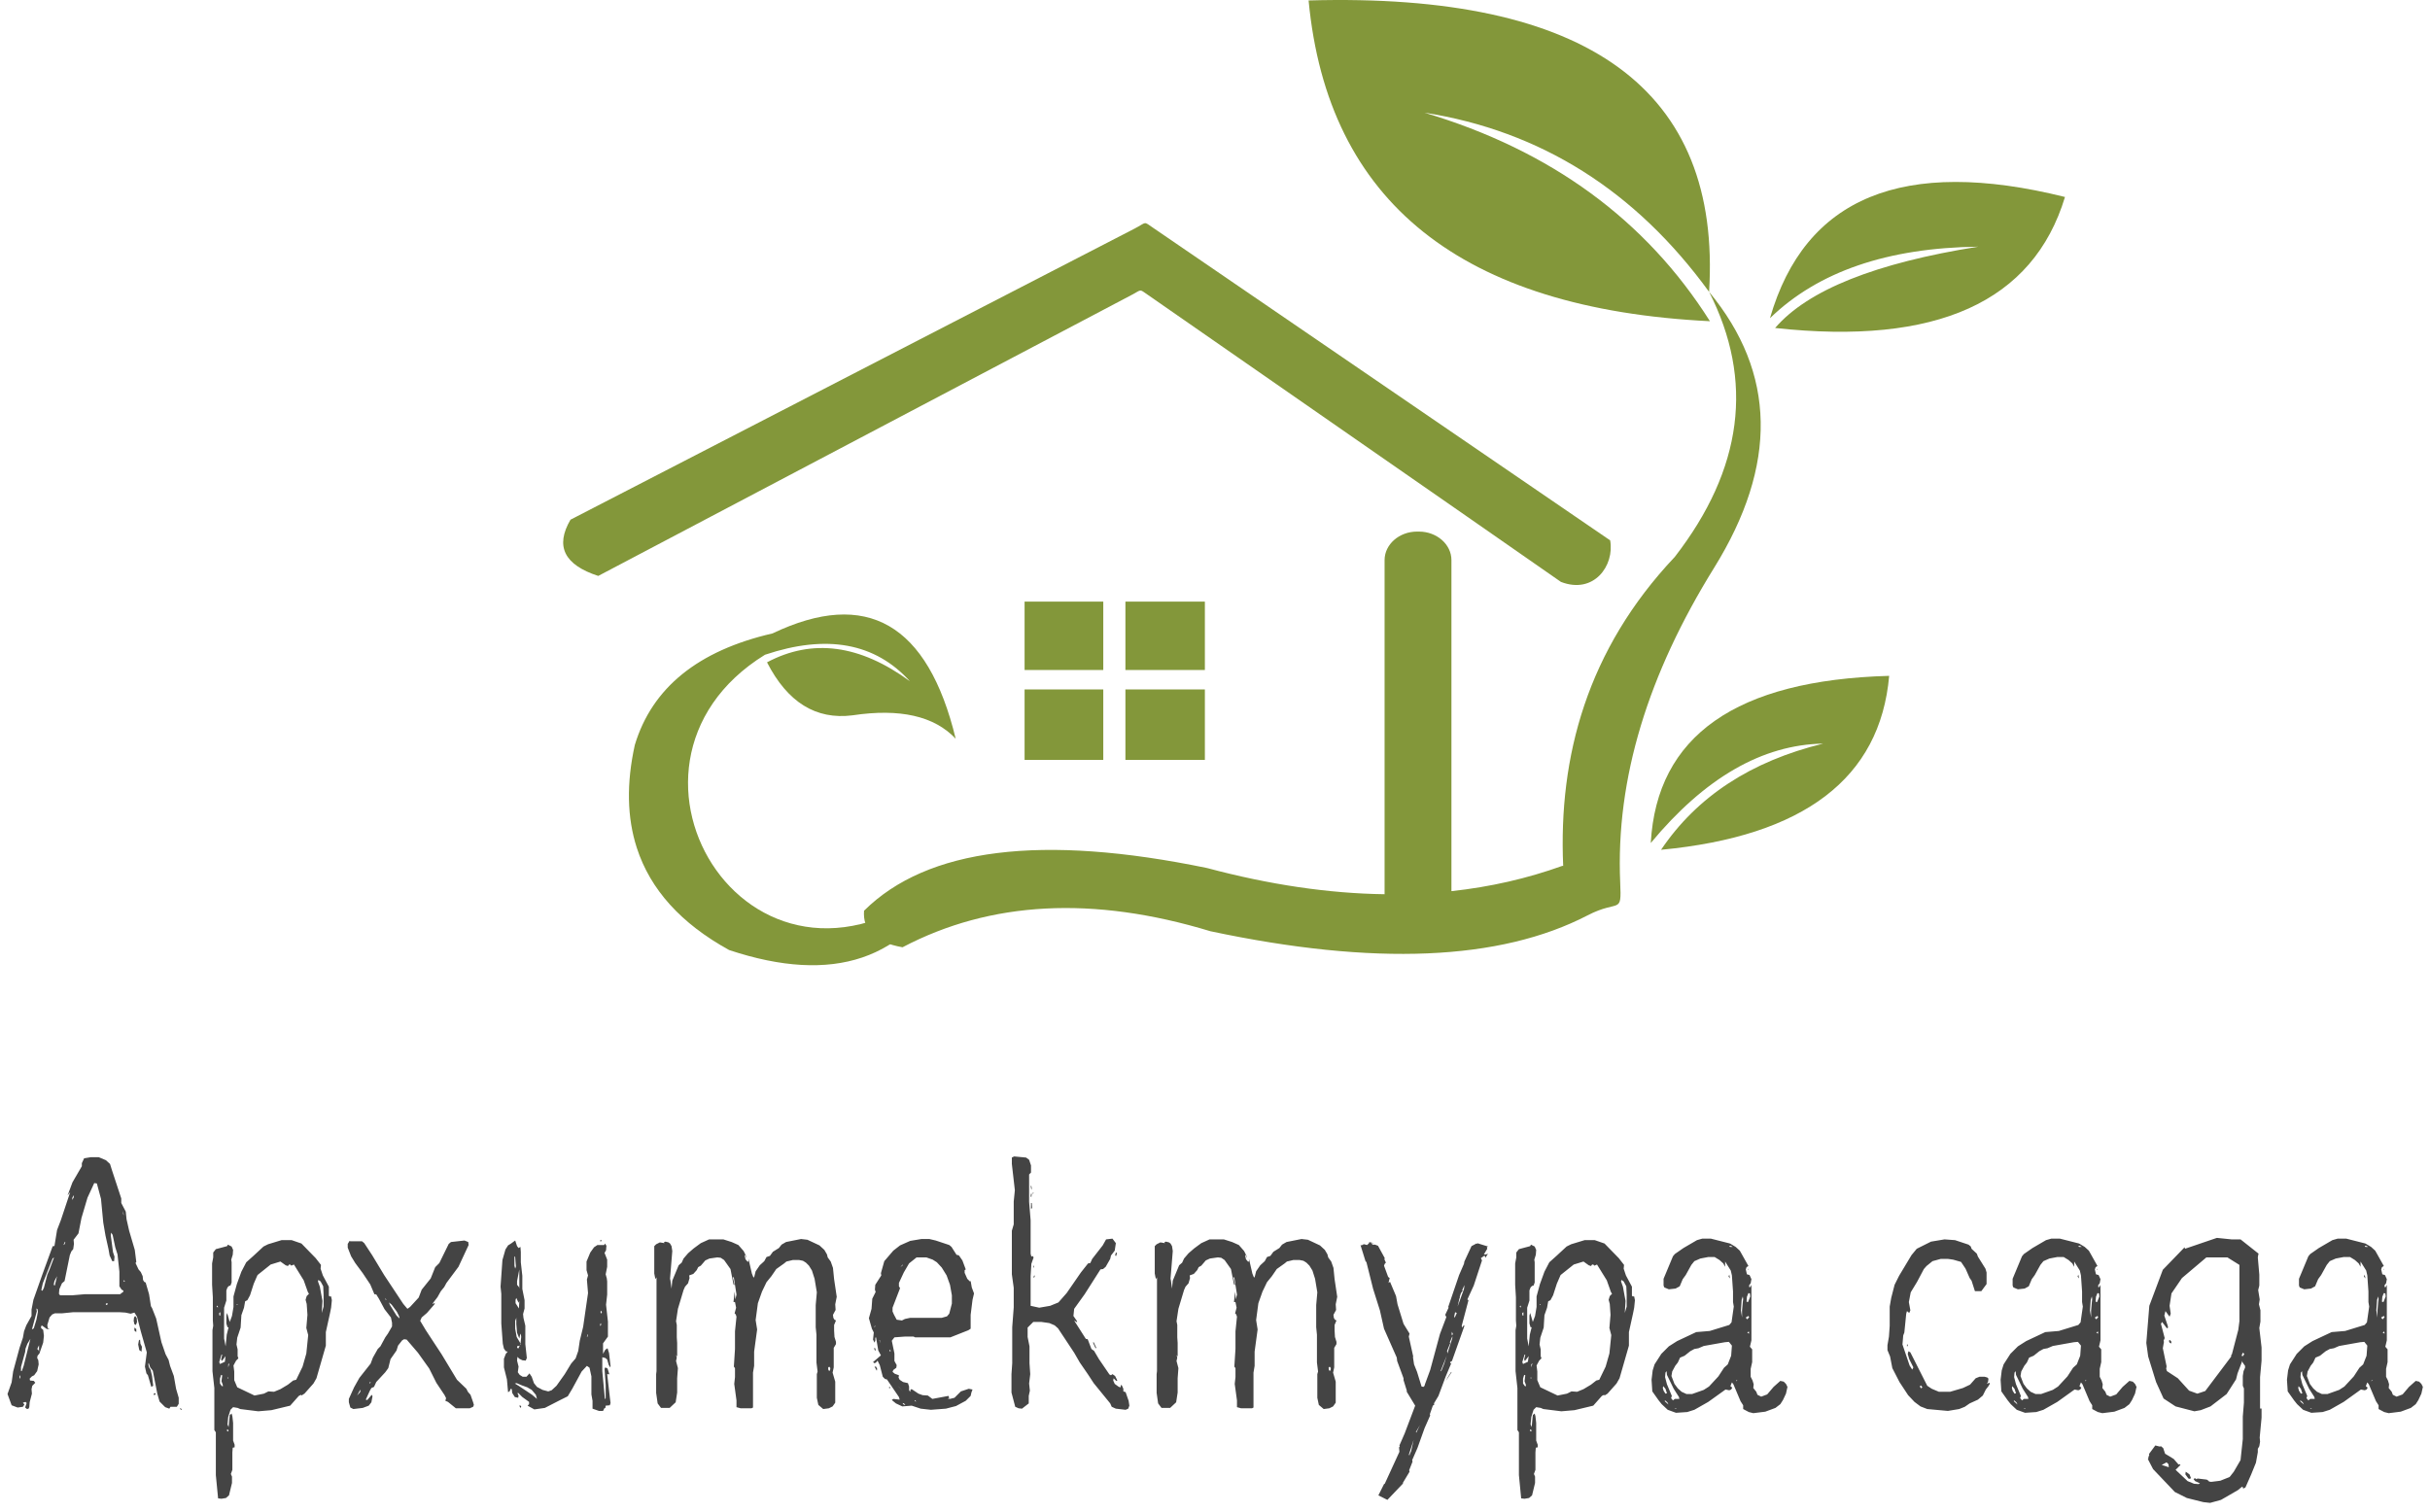 <?xml version="1.0" encoding="UTF-8"?> <svg xmlns="http://www.w3.org/2000/svg" width="233" height="145" viewBox="0 0 233 145" fill="none"> <path fill-rule="evenodd" clip-rule="evenodd" d="M189.694 23.659C179.827 25.223 173.332 27.823 170.206 31.458C185.687 33.148 194.952 28.959 198 18.893C182.487 15.037 173.06 18.912 169.713 30.52C174.321 26.05 180.981 23.764 189.694 23.659Z" fill="#83973A"></path> <path fill-rule="evenodd" clip-rule="evenodd" d="M174.811 71.321C167.887 73.011 162.706 76.406 159.27 81.505C172.985 80.2 180.276 74.64 181.143 64.822C166.478 65.224 158.859 70.569 158.283 80.855C163.468 74.604 168.977 71.426 174.811 71.321Z" fill="#83973A"></path> <path fill-rule="evenodd" clip-rule="evenodd" d="M57.363 55.238C54.097 54.18 53.21 52.383 54.702 49.845C54.702 49.845 72.725 40.542 108.769 21.936C110.004 21.299 109.594 21.185 110.6 21.873C114.071 24.248 126.253 32.581 154.39 51.828C154.826 54.246 152.827 57.033 149.671 55.812C149.671 55.812 138.875 48.282 110.035 28.262C109.222 27.698 109.48 27.774 108.556 28.261C103.722 30.808 86.658 39.801 57.363 55.238Z" fill="#83973A"></path> <path fill-rule="evenodd" clip-rule="evenodd" d="M135.875 50.985H136.056C137.769 50.985 139.171 52.216 139.171 53.721V85.472C142.885 85.07 146.431 84.261 149.809 83.045L149.886 83.055C149.425 72.567 152.188 62.303 160.587 53.413C167.113 44.982 168.209 36.509 163.876 27.993C156.821 18.285 147.72 12.556 136.575 10.805C148.678 14.41 157.805 21.078 163.958 30.808C140.133 29.633 127.305 19.379 125.475 0.044C152.272 -0.722 165.072 8.594 163.876 27.993C170.312 35.775 170.473 44.599 164.355 54.463C158.068 64.599 154.909 74.638 155.353 84.665C155.492 87.804 155.271 86.215 152.229 87.792C143.831 92.148 131.772 92.657 116.057 89.315C104.817 85.903 94.978 86.417 86.539 90.855C83.853 90.38 82.712 89.169 82.849 87.349C88.913 81.337 99.882 79.973 115.754 83.258C121.739 84.858 127.408 85.694 132.76 85.767V53.721C132.76 52.216 134.161 50.985 135.875 50.985Z" fill="#83973A"></path> <path fill-rule="evenodd" clip-rule="evenodd" d="M107.91 57.702V64.261H115.529V57.702H107.91ZM98.242 64.261H105.787V57.702H98.242V64.261ZM105.787 72.885V66.126H98.242V72.885H105.787ZM115.529 66.126H107.91V72.885H115.529V66.126Z" fill="#83973A"></path> <path fill-rule="evenodd" clip-rule="evenodd" d="M73.546 63.525C77.888 61.217 82.455 61.823 87.246 65.341C83.908 61.659 79.276 60.811 73.348 62.799C55.946 73.553 72.407 100.058 90.976 83.992C86.931 92.073 79.91 94.449 69.915 91.122C65.306 88.585 62.355 85.318 61.061 81.321C60.121 78.415 60.057 75.125 60.87 71.448C62.53 65.963 66.932 62.398 74.074 60.752C83.108 56.442 88.961 59.809 91.637 70.854C89.585 68.673 86.285 67.925 81.733 68.609C78.235 69.052 75.506 67.357 73.546 63.525Z" fill="#83973A"></path> <path d="M17.136 134.64V134.064L16.884 133.2L16.668 131.976L16.308 131.004L16.164 130.428L15.876 129.888L15.48 128.736L14.976 126.468L14.58 125.46L14.472 125.28L14.292 124.128L13.968 123.012L13.824 122.94L13.716 122.76L13.68 122.4L13.5 122.004L13.284 121.752L12.996 121.14L13.068 121.032L12.924 119.88L12.384 118.044L12.132 116.928L12.06 116.208L11.628 115.38V114.948L10.728 112.212L10.548 111.636L10.152 111.276L9.468 110.988H8.712L8.064 111.096L7.848 111.564V111.852L6.948 113.4L6.48 114.66L6.732 114.336L5.832 117.036L5.472 117.972L5.22 119.52V119.556L5.148 119.484L5.04 119.556L4.068 122.22L3.204 124.668L3.024 125.604V126.216L2.52 127.116L2.304 127.692L2.196 128.304L1.872 129.276L1.26 131.544L1.116 132.588L0.72 133.704L1.116 134.784L1.692 135L2.196 134.928L2.34 134.712L2.196 134.532L2.448 134.46L2.556 134.568L2.412 135L2.592 135.144L2.736 135.108L2.808 134.964L2.844 134.496L3.06 133.668L3.024 133.236L3.096 132.912L3.384 132.624L3.24 132.444L2.88 132.408L2.844 132.228L3.06 132.012L3.276 131.904L3.564 131.508L3.708 130.86L3.672 130.464L3.564 130.248L3.6 130.032L3.78 129.816L4.14 128.772L4.212 128.124L4.14 127.548L3.96 127.404L3.924 127.296L3.996 127.116L4.5 127.476L4.752 127.44L4.572 127.368L4.536 127.08L4.752 126.36L5.004 126.072L5.256 125.964H5.94L7.02 125.856H11.448L12.024 125.892L12.528 126L12.888 125.892L13.14 126.288L13.5 127.692L14.076 129.708L13.896 131.076L14.04 131.724L14.184 131.904L14.508 133.02L14.688 132.912L14.58 131.976L14.436 131.364L14.292 131.148L14.22 130.86L14.256 130.716L14.4 131.148L14.652 131.472L15.084 133.668L15.3 134.424L15.84 134.964L16.236 135.108L16.344 134.928H16.956L17.136 134.64ZM11.844 123.876L11.52 124.128H8.172L6.912 124.236H5.76L5.652 124.092L5.688 123.66L5.94 123.084L6.192 122.868L6.696 120.384L6.84 120.024L7.02 119.808L7.092 119.304L7.056 118.908L7.524 118.296L7.812 116.82L8.388 114.876L9.036 113.472L9.288 113.508L9.684 114.984L9.9 117.252L10.116 118.512L10.404 119.808L10.512 120.42L10.764 120.96H10.944L10.98 120.528L10.836 120.096L10.62 118.476L10.656 118.224L10.8 118.44L11.052 119.628L11.268 120.312L11.448 121.968V123.372L11.664 123.696L11.808 123.768L11.844 123.876ZM6.912 115.092L6.948 114.84L7.092 114.624L7.056 114.876L6.912 115.092ZM11.772 116.136L11.88 116.568L11.808 116.424L11.772 116.136ZM6.084 119.412L6.228 119.088L6.264 119.16L6.192 119.34L6.084 119.412ZM4.536 122.256L4.212 123.516L4.068 123.804L3.96 123.732L4.104 123.084L5.04 120.708L5.184 120.6L4.752 121.752L4.536 122.256ZM5.472 122.4L5.256 123.3L5.148 123.228L5.22 122.868L5.472 122.4ZM4.968 122.436L4.896 122.472L4.968 122.436ZM11.988 122.904L11.88 122.94L11.844 122.76L11.988 122.904ZM4.716 123.516L4.644 123.768L4.68 123.624L4.716 123.516ZM10.296 124.992L10.332 125.1L10.152 125.172V125.028L10.296 124.992ZM3.492 126.576L3.24 127.404L3.06 127.512L3.42 126.18L3.528 125.784L3.492 125.496L3.6 125.568L3.636 125.82L3.492 126.576ZM12.852 126.36L12.816 126.684L12.888 127.008L13.032 127.08L13.14 126.792L13.104 126.396L12.96 126.216L12.852 126.36ZM13.068 127.476L12.888 127.332V127.62L13.068 127.764V127.476ZM2.916 128.412L2.268 131.004L2.088 131.508H2.016V131.112L2.412 129.672L2.448 129.348L2.628 128.88L2.916 128.412ZM13.608 129.168L13.464 128.88L13.428 128.484L13.32 128.556L13.248 128.952L13.356 129.492L13.572 129.636L13.608 129.168ZM3.744 129.024V129.636L3.672 129.456H3.6V129.312L3.744 129.024ZM1.944 132.156L1.872 132.228V131.976L1.944 131.904V132.156ZM14.904 133.74V133.632H14.796L14.724 133.74L14.796 133.812L14.904 133.74ZM17.352 135.216L17.46 135.18L17.316 135.072L17.244 135.108L17.352 135.216ZM31.82 124.704L31.748 124.344H31.604L31.532 124.272V123.408L30.956 122.328L30.74 121.68L30.776 121.32L30.272 120.672L28.904 119.268L27.968 118.944H26.996L25.7 119.34L25.268 119.556L24.296 120.456L23.612 121.068L23.144 121.968L22.712 123.156L22.388 124.344V125.352L22.244 126.216L22.028 126.792L21.776 125.928L21.704 126.18V126.936L21.812 127.296H21.92L21.74 128.016L21.632 129.132L21.488 128.376V125.424L21.704 124.74V123.768L21.812 123.48L21.956 123.336L22.1 123.3L22.208 123.012V121.068L22.172 120.816L22.316 120.348L22.352 119.88L22.208 119.556L21.848 119.376L21.776 119.52L20.696 119.808L20.444 120.132V120.6L20.336 121.176V123.228L20.408 124.416V126.648L20.444 127.152L20.372 127.584V131.508L20.552 133.128V136.404V137.16L20.696 137.376V138.996V141.48L20.912 143.712L21.236 143.748L21.668 143.676L21.956 143.424L22.244 142.236V141.624L22.136 141.372L22.28 140.976V139.32L22.316 138.852L22.496 138.816V138.564L22.352 138.168V136.476L22.28 135.828L22.208 135.576L22.028 135.72L21.92 136.872L21.812 136.62L21.884 135.9L22.1 135.216L22.352 134.964L22.784 135.036L23.036 135.144L24.764 135.36L26.024 135.252L27.824 134.82L28.652 133.884L28.868 133.776L28.904 133.848L29.192 133.668L30.056 132.696L30.344 132.192L31.244 129.06V127.764L31.64 125.964L31.748 125.424L31.82 124.704ZM29.624 124.092L29.408 124.308L29.3 124.668L29.408 125.064L29.48 126.108L29.372 127.368L29.552 128.052L29.372 129.816L29.012 131.076L28.4 132.336L28.112 132.408L27.608 132.804L26.888 133.236L26.276 133.488L25.736 133.452L25.304 133.668L24.404 133.848L22.748 133.056L22.46 132.372V131.544L22.388 130.968L22.64 130.5L22.856 130.284L22.784 130.068V129.42L22.676 128.952L22.748 128.304L23.072 127.332L23.144 126.144L23.396 125.424L23.504 124.812L23.72 124.704L23.972 124.236L24.332 123.12L24.692 122.292L25.952 121.284L26.888 120.996L27.392 121.356L27.608 121.428L27.716 121.284H27.824L27.932 121.392L28.184 121.284L29.12 122.796L29.516 123.912L29.624 124.092ZM31.028 124.2V125.316L30.848 125.928L30.92 124.776L30.668 123.408L30.488 122.904L30.524 122.76L30.74 122.904L30.992 123.372L31.028 124.2ZM22.676 125.172L22.748 125.064L22.784 125.136L22.676 125.172ZM20.912 125.388L20.768 125.352L20.84 125.208L20.912 125.388ZM21.02 125.928L21.128 125.856V126.18L21.02 126.144V125.928ZM21.632 130.068L21.56 130.608L21.092 130.824L21.02 130.644L21.236 129.924H21.308L21.2 130.392L21.272 130.536L21.524 130.212L21.632 130.068ZM21.992 130.752L21.884 131.148V130.86L21.992 130.752ZM21.344 132.768L21.38 132.948H21.272L21.092 132.696V132.228L21.2 131.868L21.308 131.904L21.236 132.48L21.344 132.768ZM21.848 132.048L21.884 132.228L21.812 132.192L21.848 132.048ZM21.74 137.196L21.812 137.088L21.92 137.196L21.848 137.304L21.74 137.196ZM45.366 134.496L45.114 133.776L44.862 133.488L44.718 133.2L43.818 132.336L42.342 129.888L41.442 128.52L40.83 127.584L40.29 126.684L40.434 126.36L40.938 125.928L41.658 125.1L41.694 124.956L41.514 125.064L41.478 125.028L41.946 124.416L42.27 123.84L42.594 123.444L42.81 123.048L43.962 121.5L44.934 119.412L44.898 119.124L44.538 118.98L43.242 119.124L43.026 119.304L42.126 121.14L41.73 121.536L41.298 122.616L40.434 123.696L40.146 124.452L39.318 125.352L39.066 125.532L38.67 125.064L36.834 122.292L35.682 120.384L34.926 119.232L34.71 119.052H33.594L33.522 119.016L33.342 119.304V119.664L33.666 120.492L34.062 121.14L34.782 122.112L35.502 123.192L35.898 124.128L36.042 124.164V124.092L36.33 124.56L36.87 125.568L37.482 126.36L37.59 126.864V127.224L37.194 127.908L36.942 128.268L36.474 129.132L36.222 129.384L35.754 130.212L35.538 130.788L34.458 132.156L33.954 133.056L33.45 134.172V134.496L33.594 135L33.882 135.144L34.782 135.036L35.358 134.82L35.61 134.496L35.718 133.92L35.646 133.776L35.214 134.28L35.07 134.244L35.466 133.38L35.61 133.128L35.862 133.02L36.078 132.552L36.942 131.616L37.23 131.22L37.446 130.356L38.022 129.528L38.166 129.06L38.562 128.556L38.742 128.448L38.994 128.484L40.074 129.744L41.154 131.256L41.838 132.624L42.63 133.812L42.774 134.1L42.702 134.352L42.954 134.46L43.71 135.072H45.042L45.366 134.928L45.438 134.748L45.366 134.496ZM36.942 124.488L37.05 124.668H36.978L36.942 124.488ZM38.238 126.18L38.31 126.396L38.274 126.432L38.022 126.18L37.374 125.136L37.302 124.92L37.554 125.136L38.058 125.82L38.238 126.18ZM35.502 132.516L35.538 132.588L35.466 132.696L35.43 132.66L35.502 132.516ZM34.53 133.524L34.242 133.848L34.53 133.308L34.566 133.344L34.53 133.524ZM57.679 118.98L57.607 118.908L57.535 119.016L57.607 119.088L57.679 118.98ZM58.471 133.992L58.219 131.796H58.363L58.435 131.832L58.255 131.256L58.039 131.148L57.967 131.292L58.075 132.84V134.1L58.003 134.208L57.751 131.508V130.176L58.039 130.248L58.219 130.392L58.363 130.896L58.507 131.148L58.543 131.04L58.399 129.78L58.255 129.312L58.039 129.456L57.823 129.852V129.132V128.844L58.291 128.196V126.756L58.111 125.136L58.219 124.164V122.904L58.183 122.616L58.075 122.22L58.219 121.5V120.816L57.967 120.168L58.111 119.916L58.147 119.484L58.003 119.268L57.931 119.412H57.283L56.959 119.628L56.599 120.132L56.239 120.996V121.824L56.383 122.328L56.275 122.724L56.383 124.02L55.915 127.26L55.591 128.592L55.447 129.564L55.195 130.284L54.763 130.788L54.151 131.796L53.359 132.912L52.891 133.344L52.567 133.452L52.027 133.308L51.487 133.02L51.199 132.66L50.983 132.048L50.767 131.724L50.479 132.048H50.119L49.831 131.868L49.651 131.616L49.723 131.076L49.579 130.5L49.615 130.14L49.795 130.32L50.083 130.464L50.407 130.5L50.515 130.248L50.371 128.916V127.152L50.191 126.396L50.155 126.036L50.299 125.496V124.704L50.083 123.624V122.364L49.939 121.068V120.096L49.903 119.592L49.723 119.7L49.579 119.52L49.399 118.98L49.003 119.268L48.715 119.448L48.463 119.844L48.175 120.852L47.995 123.408L48.067 124.092V125.352V126.936L48.211 128.88L48.319 129.348L48.499 129.6L48.679 129.636L48.499 129.852L48.319 130.32V131.148L48.607 132.3L48.715 133.524L48.859 133.452L48.967 133.2L49.075 133.236L49.111 133.596L49.363 133.992L49.687 134.064L49.723 133.848L49.615 133.632L49.687 133.596L50.083 133.992L50.731 134.46V134.676L50.587 134.82L51.235 135.18L52.243 135.036L53.647 134.316L54.439 133.92L54.871 133.2L55.771 131.544L56.275 131.004L56.527 131.184L56.707 132.012V133.74L56.815 134.352V135.108L57.427 135.324H57.823L57.967 135.036L58.039 135.072L58.075 134.82L58.471 134.784L58.543 134.568L58.471 133.992ZM49.327 121.392V120.492L49.399 120.564L49.435 121.068L49.471 121.464L49.399 121.68L49.327 121.392ZM49.579 122.868L49.795 121.752V123.588L49.759 123.444L49.579 123.228V122.868ZM49.507 124.488L49.723 124.956L49.795 124.776L49.759 125.496L49.435 124.992V124.668L49.507 124.488ZM57.643 126L57.571 125.82L57.643 125.712L57.715 125.856L57.643 126ZM49.939 127.908L49.975 128.232L49.903 128.952L49.831 129.06L49.903 128.844L49.543 128.232L49.399 127.44V126.684L49.507 126.396V127.008L49.579 127.836L49.795 128.376L49.867 128.052L49.939 127.908ZM57.571 127.188L57.535 127.044L57.607 126.9L57.643 127.044L57.571 127.188ZM56.311 128.232L56.275 128.196L56.347 127.98L56.383 128.016L56.311 128.232ZM49.687 129.348L49.579 129.24L49.615 129.096H49.831L49.687 129.348ZM51.487 134.172L51.019 133.776L49.723 132.912L49.363 132.696L49.543 132.66L50.047 132.876L50.551 133.056L50.983 133.308L51.379 133.776L51.487 134.172ZM49.831 134.748V134.928L49.939 135.036L49.975 134.892L49.831 134.748ZM79.978 127.62V127.08L80.158 126.648L80.014 126.576L79.906 126.396L79.87 126.108L80.122 125.64L80.086 125.1L80.23 124.38L79.978 122.688L79.87 121.608L79.654 120.996L79.366 120.6L79.294 120.312L79.042 119.88L78.574 119.448L77.422 118.908L76.81 118.836L75.37 119.124L74.938 119.376L74.686 119.7L74.11 120.06L73.822 120.456L73.498 120.564L73.282 120.96L72.85 121.356L72.454 121.932L72.31 122.508H72.238L72.094 122.148L71.77 120.744V120.96L71.698 121.032L71.482 120.78L71.41 120.456L71.482 120.348L71.554 120.672V120.492L71.302 119.988L70.798 119.412L70.15 119.124L69.358 118.872H67.99L67.198 119.232L66.514 119.736L65.974 120.204L65.542 120.708L65.362 121.104L65.074 121.356L64.462 122.832L64.39 123.588L64.282 122.796L64.246 122.652L64.462 119.988L64.39 119.52L64.246 119.268L64.102 119.16L63.814 119.088L63.67 119.124L63.706 119.232L63.274 119.16L62.914 119.34L62.734 119.52V122.148L62.842 122.688L62.95 122.508V124.344V126.9V129.312V130.68V131.508L62.914 131.796V133.596L63.058 134.604L63.382 135.036H64.21L64.786 134.496L64.93 133.56V132.192L65.002 131.22L64.822 130.536L64.894 130.212L64.822 129.96L64.93 130.104V128.808L64.894 128.268V127.08L64.822 126.72L65.002 125.532L65.542 123.732L65.686 123.408L65.974 123.084L66.118 122.58L66.082 122.328L66.478 122.184L66.802 121.824L66.946 121.536L67.198 121.392L67.63 120.888L68.026 120.708L68.782 120.6L69.106 120.636L69.43 120.852L70.042 121.716L70.33 123.192L70.438 123.264L70.258 122.472L70.366 122.544L70.618 124.164L70.51 124.632L70.438 123.876L70.33 124.884H70.474L70.582 125.424L70.438 125.964L70.546 126.072L70.618 126.288L70.474 127.692V129.384L70.366 131.076L70.474 131.22V132.084L70.402 132.732L70.618 134.316V134.964L71.014 135.072H72.058L72.202 135V131.652L72.31 131.004V129.636L72.598 127.512L72.454 126.612L72.67 124.992L73.066 123.876L73.498 122.976L73.966 122.4L74.434 121.716L75.19 121.176L75.406 120.996L76.018 120.852H76.63L76.99 120.924L77.278 121.104L77.566 121.392L77.854 121.86L78.106 122.652L78.322 123.948L78.214 125.172V127.296L78.286 128.016V130.68L78.394 131.544L78.322 131.796V134.064L78.466 134.748L78.934 135.144L79.474 135.072L79.834 134.892L80.086 134.532V133.02V132.516L79.834 131.652L79.942 131.148V129.276L80.158 128.916V128.7L80.014 128.232L79.978 127.62ZM79.582 131.472L79.438 131.436L79.402 131.184L79.51 131.076L79.618 131.22L79.582 131.472ZM93.142 133.56L93.25 133.272L92.89 133.2L92.134 133.452L91.522 134.064L91.09 134.172L90.874 134.136L91.018 134.064L90.946 133.884L89.398 134.172L88.966 133.848L88.462 133.812L88.066 133.668L87.418 133.236L87.31 133.272L87.274 133.488L87.166 133.344V132.984L87.058 132.66L86.59 132.552L86.266 132.336L86.158 132.12L86.194 131.904L85.798 131.76L85.582 131.58L85.654 131.4L85.942 131.184L85.978 130.932L85.762 130.536V129.816L85.51 128.592L85.762 128.268L86.734 128.196H87.598L87.742 128.268H91.126L92.854 127.584L93.07 127.44V126.108L93.25 124.668L93.394 124.056L93.178 123.48L93.07 122.868L92.998 122.904L92.746 122.652L92.494 122.076V121.824L92.602 121.752L92.278 120.888L91.954 120.42L91.774 120.348L91.738 120.384L91.234 119.592L91.018 119.412L89.722 118.98L89.11 118.836H88.354L87.274 119.016L86.302 119.448L85.654 119.952L84.79 120.96L84.466 122.112L84.502 122.328L83.926 123.228L83.89 123.696L83.962 123.912L83.638 124.56L83.566 125.532L83.314 126.432L83.602 127.44L83.782 127.8L83.71 128.484L83.854 128.772L83.926 128.592V128.304L83.998 128.268L84.214 129.528L84.466 129.996L83.71 130.644L83.854 130.752L83.998 130.68L84.142 130.5L84.358 130.932L84.646 132.048L84.862 132.264L85.042 132.3L86.194 133.992L86.266 134.244L85.654 134.172L85.51 134.28L85.906 134.604L86.518 134.892L87.418 134.82L88.282 135.108L89.254 135.216L90.694 135.108L91.666 134.856L92.602 134.352L93.07 133.884L93.142 133.56ZM85.582 125.784V125.424L86.302 123.552L86.194 123.372V123.048L86.662 122.04L87.166 121.176L87.886 120.6H88.822L89.434 120.816L89.83 121.068L90.298 121.572L90.766 122.328L91.09 123.228L91.27 124.236V125.028L91.018 126L90.802 126.252L90.298 126.396H87.274L86.77 126.504L86.482 126.648L85.978 126.576L85.726 126.108L85.582 125.784ZM91.702 120.744L91.666 120.672L91.774 120.852L91.702 120.744ZM86.338 121.536L86.554 121.284V121.356L86.338 121.536ZM92.926 122.688L92.854 122.544L92.926 122.688ZM83.926 127.116L83.89 127.26H83.818L83.926 127.116ZM84.394 128.844L84.322 128.52H84.358L84.394 128.844ZM83.854 129.456L83.926 129.564L83.962 129.456L83.89 129.276L83.818 129.312L83.854 129.456ZM85.402 129.6L85.33 129.636L85.294 129.492L85.366 129.456L85.402 129.6ZM83.854 131.076L84.07 131.472L84.106 131.292L83.998 131.076H83.854ZM84.862 131.544H84.754H84.862ZM86.59 133.452L86.086 132.912L86.23 133.056L86.59 133.452ZM84.538 132.984L84.502 133.056L84.538 132.984ZM85.33 133.164L85.366 133.056L85.294 133.02L85.222 133.092L85.33 133.164ZM87.85 134.424L87.706 134.388L87.742 134.28L87.85 134.424ZM86.806 134.712L86.734 134.748L86.59 134.676L86.554 134.568L86.662 134.604L86.806 134.712ZM108.181 135.108L108.289 134.82L108.217 134.352L107.929 133.524L107.713 133.452V133.2L107.569 132.876L107.461 132.84V133.056L107.281 133.02L106.885 132.732L106.741 132.408L106.777 132.192L107.029 132.444L107.137 132.408L106.921 131.976L106.669 131.796L106.525 131.904L106.381 131.832L105.373 130.356L104.905 129.564L104.653 129.384L104.293 128.448L104.113 128.412L103.105 126.828L102.997 126.648L103.285 126.828L103.249 126.684L102.925 126.216L102.997 125.532L104.005 124.128L105.517 121.752L105.769 121.716L106.021 121.5L106.453 120.744L106.525 120.42L106.885 119.952L106.993 119.232L106.669 118.8L106.057 118.872L105.733 119.448L104.725 120.744L104.545 121.14L104.329 121.176L103.645 122.04L102.277 124.02L101.485 124.92L100.693 125.244L99.649 125.424L98.821 125.244V122.4L98.893 121.212L99.109 120.6L99.001 120.456L98.893 120.528L98.821 120.24V117.036L98.677 115.272V112.644L98.857 112.464V111.78L98.677 111.24L98.389 111.024L97.237 110.916L97.021 111.024V111.636L97.309 114.156L97.201 115.236V117.432L97.021 118.044V119.664V122.22L97.201 123.516V125.388L97.057 127.296V130.752L96.985 131.796V133.56L97.345 134.928L97.669 135.072L97.993 135.108L98.641 134.604V133.884L98.749 133.38L98.677 132.696L98.785 131.796L98.713 130.752V129.132L98.533 128.232V127.332L99.073 126.792H99.865L100.621 126.9L101.125 127.116L101.449 127.404L102.997 129.744L103.537 130.68L104.329 131.832L104.869 132.66L106.453 134.604L106.597 134.928L106.993 135.108L107.929 135.216L108.181 135.108ZM98.893 113.76L98.821 113.724L98.893 114.12L98.929 113.976L98.893 113.76ZM99.037 114.552L99.109 114.408L99.037 114.372V114.552ZM98.929 114.516L98.857 114.48L98.821 114.768L98.893 114.804L98.929 114.516ZM98.929 115.38H98.857V115.92L98.965 115.884L98.929 115.38ZM106.921 120.42L107.029 120.456L107.101 120.168L106.993 120.132L106.921 120.42ZM99.145 121.392L99.073 121.428L99.145 121.644V121.392ZM99.181 122.292L99.073 122.544L99.217 122.472L99.181 122.292ZM104.869 128.736L104.797 128.772L105.049 129.312L105.121 129.276L104.869 128.736ZM127.967 127.62V127.08L128.147 126.648L128.003 126.576L127.895 126.396L127.859 126.108L128.111 125.64L128.075 125.1L128.219 124.38L127.967 122.688L127.859 121.608L127.643 120.996L127.355 120.6L127.283 120.312L127.031 119.88L126.562 119.448L125.411 118.908L124.799 118.836L123.359 119.124L122.927 119.376L122.675 119.7L122.099 120.06L121.811 120.456L121.487 120.564L121.271 120.96L120.839 121.356L120.443 121.932L120.299 122.508H120.227L120.083 122.148L119.759 120.744V120.96L119.687 121.032L119.471 120.78L119.399 120.456L119.471 120.348L119.543 120.672V120.492L119.291 119.988L118.787 119.412L118.139 119.124L117.347 118.872H115.979L115.187 119.232L114.503 119.736L113.963 120.204L113.531 120.708L113.351 121.104L113.062 121.356L112.451 122.832L112.379 123.588L112.271 122.796L112.235 122.652L112.451 119.988L112.379 119.52L112.235 119.268L112.091 119.16L111.803 119.088L111.659 119.124L111.695 119.232L111.263 119.16L110.903 119.34L110.723 119.52V122.148L110.831 122.688L110.938 122.508V124.344V126.9V129.312V130.68V131.508L110.903 131.796V133.596L111.047 134.604L111.371 135.036H112.199L112.775 134.496L112.919 133.56V132.192L112.991 131.22L112.811 130.536L112.883 130.212L112.811 129.96L112.919 130.104V128.808L112.883 128.268V127.08L112.811 126.72L112.991 125.532L113.531 123.732L113.675 123.408L113.963 123.084L114.107 122.58L114.071 122.328L114.467 122.184L114.791 121.824L114.935 121.536L115.187 121.392L115.619 120.888L116.015 120.708L116.771 120.6L117.095 120.636L117.419 120.852L118.031 121.716L118.319 123.192L118.427 123.264L118.247 122.472L118.355 122.544L118.607 124.164L118.499 124.632L118.427 123.876L118.319 124.884H118.463L118.571 125.424L118.427 125.964L118.535 126.072L118.607 126.288L118.463 127.692V129.384L118.355 131.076L118.463 131.22V132.084L118.391 132.732L118.607 134.316V134.964L119.003 135.072H120.047L120.191 135V131.652L120.299 131.004V129.636L120.587 127.512L120.443 126.612L120.659 124.992L121.055 123.876L121.487 122.976L121.955 122.4L122.423 121.716L123.179 121.176L123.395 120.996L124.007 120.852H124.619L124.979 120.924L125.267 121.104L125.555 121.392L125.843 121.86L126.095 122.652L126.311 123.948L126.203 125.172V127.296L126.275 128.016V130.68L126.383 131.544L126.311 131.796V134.064L126.455 134.748L126.923 135.144L127.463 135.072L127.823 134.892L128.075 134.532V133.02V132.516L127.823 131.652L127.931 131.148V129.276L128.147 128.916V128.7L128.003 128.232L127.967 127.62ZM127.57 131.472L127.427 131.436L127.391 131.184L127.499 131.076L127.607 131.22L127.57 131.472ZM133.03 143.856L134.542 142.272L134.506 142.236L135.154 141.156L135.118 141.012L135.442 140.184L135.406 140.04L135.91 138.888L136.594 136.98L137.134 135.756L137.098 135.648L137.386 134.82L137.53 134.712L137.494 134.604L137.926 133.884L138.61 132.048L139.186 130.68L139.15 130.716L139.078 130.788L139.042 130.644L139.222 130.536L140.41 127.188L140.374 127.08L140.194 127.332L140.158 127.152L140.806 124.704L140.698 124.632L141.31 123.3L142.102 120.888L141.994 120.672L142.354 120.42L142.426 120.636L142.678 120.24L142.498 120.312H142.282L142.606 119.772L142.57 119.628L142.678 119.556L141.634 119.232L141.67 119.304L141.562 119.268L141.094 119.52L140.41 120.996L140.374 121.212L139.906 122.292L138.862 125.352L138.898 125.424L138.574 126.108L138.682 126.324L138.07 127.944L137.134 131.4L136.63 132.768L136.594 132.912L136.486 133.02L136.306 132.984L135.874 131.58L135.586 130.86L135.478 130.14H135.514L135.082 128.196L135.154 127.908L134.578 126.972L134.002 125.1L133.858 124.308L133.282 122.94L133.138 123.048L133.246 122.58L133.102 122.472L132.706 121.392L132.778 121.212L132.886 121.104L132.742 120.78L132.778 120.672L132.13 119.484L131.842 119.376H131.626L131.446 119.232H131.734L131.266 119.124L131.302 119.196L131.086 119.412L130.654 119.304L130.762 119.376L130.474 119.448L130.438 119.376L130.942 120.996L131.014 121.032L131.662 123.624L132.31 125.676L132.706 127.44L133.93 130.212L133.966 130.536L134.578 132.192V132.372L134.902 133.416L134.866 133.452L135.694 134.82L134.686 137.484L134.182 138.636L134.218 138.744L134.146 138.816L134.182 139.248L132.778 142.308L132.706 142.344L132.166 143.424L133.03 143.856ZM135.154 139.572L135.082 139.536L135.55 138.096L135.298 139.212L135.19 139.428L135.154 139.572ZM135.802 137.412L135.766 137.34L136.45 136.188L136.414 136.152L135.802 137.412ZM138.61 132.48L139.186 131.616L139.15 131.58L138.826 132.084L138.61 132.48ZM138.178 131.544V131.472L138.07 131.508L138.142 131.472L138.79 129.852L138.754 129.564L139.078 128.772H139.006L139.258 128.16V128.34L138.466 130.824L138.178 131.544ZM139.222 128.088L139.186 127.908L139.222 127.872L139.15 127.728L139.294 127.872V127.98L139.222 128.088ZM139.474 126.396L139.438 126.252L139.546 125.748L139.51 125.82L139.618 125.928V125.964L139.654 125.892L139.69 125.928L139.474 126.396ZM139.762 125.316L139.978 124.344V124.56L139.942 124.452L140.086 124.02L140.266 123.768H140.194L140.41 123.264V123.336L140.374 123.624L139.762 125.316ZM156.765 124.704L156.693 124.344H156.549L156.477 124.272V123.408L155.901 122.328L155.685 121.68L155.721 121.32L155.217 120.672L153.849 119.268L152.913 118.944H151.941L150.645 119.34L150.213 119.556L149.241 120.456L148.557 121.068L148.089 121.968L147.657 123.156L147.333 124.344V125.352L147.189 126.216L146.973 126.792L146.721 125.928L146.649 126.18V126.936L146.757 127.296H146.865L146.685 128.016L146.577 129.132L146.433 128.376V125.424L146.649 124.74V123.768L146.757 123.48L146.901 123.336L147.045 123.3L147.153 123.012V121.068L147.117 120.816L147.261 120.348L147.297 119.88L147.153 119.556L146.793 119.376L146.721 119.52L145.641 119.808L145.389 120.132V120.6L145.281 121.176V123.228L145.353 124.416V126.648L145.389 127.152L145.317 127.584V131.508L145.497 133.128V136.404V137.16L145.641 137.376V138.996V141.48L145.857 143.712L146.181 143.748L146.613 143.676L146.901 143.424L147.189 142.236V141.624L147.081 141.372L147.225 140.976V139.32L147.261 138.852L147.441 138.816V138.564L147.297 138.168V136.476L147.225 135.828L147.153 135.576L146.973 135.72L146.865 136.872L146.757 136.62L146.829 135.9L147.045 135.216L147.297 134.964L147.729 135.036L147.981 135.144L149.709 135.36L150.969 135.252L152.769 134.82L153.597 133.884L153.813 133.776L153.849 133.848L154.137 133.668L155.001 132.696L155.289 132.192L156.189 129.06V127.764L156.585 125.964L156.693 125.424L156.765 124.704ZM154.569 124.092L154.353 124.308L154.245 124.668L154.353 125.064L154.425 126.108L154.317 127.368L154.497 128.052L154.317 129.816L153.957 131.076L153.345 132.336L153.057 132.408L152.553 132.804L151.833 133.236L151.221 133.488L150.681 133.452L150.249 133.668L149.349 133.848L147.693 133.056L147.405 132.372V131.544L147.333 130.968L147.585 130.5L147.801 130.284L147.729 130.068V129.42L147.621 128.952L147.693 128.304L148.017 127.332L148.089 126.144L148.341 125.424L148.449 124.812L148.665 124.704L148.917 124.236L149.277 123.12L149.637 122.292L150.897 121.284L151.833 120.996L152.337 121.356L152.553 121.428L152.661 121.284H152.769L152.877 121.392L153.129 121.284L154.065 122.796L154.461 123.912L154.569 124.092ZM155.973 124.2V125.316L155.793 125.928L155.865 124.776L155.613 123.408L155.433 122.904L155.469 122.76L155.685 122.904L155.937 123.372L155.973 124.2ZM147.621 125.172L147.693 125.064L147.729 125.136L147.621 125.172ZM145.857 125.388L145.713 125.352L145.785 125.208L145.857 125.388ZM145.965 125.928L146.073 125.856V126.18L145.965 126.144V125.928ZM146.577 130.068L146.505 130.608L146.037 130.824L145.965 130.644L146.181 129.924H146.253L146.145 130.392L146.217 130.536L146.469 130.212L146.577 130.068ZM146.937 130.752L146.829 131.148V130.86L146.937 130.752ZM146.289 132.768L146.325 132.948H146.217L146.037 132.696V132.228L146.145 131.868L146.253 131.904L146.181 132.48L146.289 132.768ZM146.793 132.048L146.829 132.228L146.757 132.192L146.793 132.048ZM146.685 137.196L146.757 137.088L146.865 137.196L146.793 137.304L146.685 137.196ZM171.247 133.668L171.391 133.02L171.247 132.732L171.031 132.516L170.707 132.444L170.059 133.02L169.447 133.74L168.871 133.956L168.511 133.776L168.403 133.488L168.115 133.128L168.151 132.768L168.043 132.408L167.863 132.048V131.292L168.007 130.644V129.42L167.791 129.168L167.935 128.556V126V123.228L167.827 123.444H167.719V123.264L167.863 123.084L167.935 122.688L167.755 122.292L167.503 122.22L167.395 121.752L167.467 121.536L167.647 121.428L166.963 120.204L166.819 119.952L166.423 119.592L165.883 119.268L164.047 118.8H163.219L162.715 118.944L161.419 119.7L160.591 120.276L160.411 120.492L159.511 122.652V123.3L159.583 123.48L160.015 123.66L160.663 123.588L161.059 123.372L161.347 122.688L161.635 122.292L162.175 121.32L162.463 120.96L163.039 120.708L163.795 120.564H164.407L164.875 120.852L165.235 121.176L165.415 121.5V120.996L165.955 121.86L166.063 122.328L166.171 123.876V124.884L166.243 125.316L166.027 126.828L165.811 127.08L163.939 127.656L162.643 127.764L160.807 128.628L160.015 129.132L159.295 129.852L158.647 130.86L158.467 131.436L158.359 132.336L158.431 133.452L159.043 134.316L159.331 134.676L159.907 135.216L160.699 135.504L161.779 135.432L162.463 135.216L163.795 134.46L165.451 133.272L165.811 133.344L165.991 133.272L166.099 133.092L165.919 132.948L166.063 132.588L166.207 132.768L166.891 134.388L167.143 134.784V135.144L167.683 135.432L168.115 135.54L169.267 135.396L170.239 135.036L170.707 134.676L170.959 134.28L171.247 133.668ZM166.027 119.52L166.135 119.592H165.883L165.811 119.52L165.883 119.484L166.027 119.52ZM167.611 121.68L167.575 121.752L167.647 121.788L167.611 121.68ZM165.739 122.436L165.883 122.616L165.811 122.256L165.739 122.436ZM166.423 123.264V123.192V123.264ZM167.467 124.848L167.503 124.38L167.647 124.02L167.791 124.056L167.827 124.344L167.611 124.884L167.467 124.848ZM167.107 124.884L167.035 125.712V126.36L166.927 125.676L166.999 124.668L167.107 124.344L167.143 124.596L167.107 124.884ZM166.891 125.964L166.855 126.108L166.891 125.964ZM167.431 126.432L167.395 126.36L167.647 126.216L167.719 126.324L167.539 126.54L167.431 126.432ZM167.719 127.908L167.539 127.836L167.683 127.692L167.719 127.908ZM165.991 130.032L165.667 130.86L165.307 131.184L164.767 132.012L163.867 132.984L163.363 133.308L162.247 133.704H161.707L161.239 133.488L160.879 133.164L160.555 132.732L160.267 131.976L160.339 131.544L160.627 131.004L160.879 130.68L161.095 130.212L161.527 130.032L162.067 129.6L162.463 129.384L162.859 129.312L163.363 129.096L165.379 128.736L165.775 128.7L166.063 129.06L165.991 130.032ZM161.095 130.716L161.023 130.788L161.095 130.716ZM160.987 133.992L161.023 134.172H160.591L160.411 134.316L160.231 134.1L160.303 133.884L159.835 132.768L159.655 132.084L159.691 131.652L159.799 131.508L159.835 131.868L160.483 133.2L160.987 133.992ZM166.603 132.336L166.459 132.48V132.408L166.603 132.336ZM159.439 133.128L159.475 132.948L159.691 133.2L159.835 133.632L159.691 133.668L159.511 133.38L159.439 133.128ZM167.395 133.308L167.467 133.38L167.395 133.308ZM159.295 133.524L159.187 133.38L159.295 133.524ZM159.871 134.496L159.979 134.712L159.619 134.388L159.655 134.316L159.871 134.496ZM160.699 135.072L160.735 135.144L160.555 135.072H160.699ZM190.662 132.948L190.806 132.696L190.734 132.624L190.518 132.732L190.626 132.516L190.662 132.228L190.554 132.12L190.302 132.048H189.798L189.438 132.192L188.898 132.804L188.214 133.128L186.99 133.488H185.91L185.226 133.2L184.794 132.912L183.174 129.708L182.994 129.6L182.922 129.852L183.066 130.356L183.462 131.148L183.354 131.364L183.102 130.968L182.418 128.952L182.49 128.088L182.598 127.8L182.778 126L182.85 125.748L183.066 125.928L183.174 125.676L183.03 124.884L183.21 123.948L183.822 122.94L184.47 121.716L184.722 121.428L185.298 120.96L186.09 120.744H186.774L187.278 120.816L188.034 121.032L188.466 121.68L188.862 122.58L189.042 122.832L189.366 123.84H189.978L190.482 123.156V122.04L190.374 121.68L189.654 120.528L189.546 120.24L189.042 119.772L188.97 119.556L188.754 119.376L187.458 118.944L186.45 118.872L185.154 119.088L183.786 119.772L183.282 120.384L182.094 122.364L181.662 123.228L181.338 124.488L181.194 125.316V127.152L181.122 128.196L180.978 129.024V129.492L181.23 130.104L181.446 131.22L182.13 132.552L182.958 133.812L183.57 134.46L184.146 134.892L184.794 135.144L186.774 135.324L187.854 135.144L188.394 134.928L188.862 134.604L189.654 134.244L190.122 133.848L190.41 133.272L190.662 132.948ZM182.922 128.952H182.85V129.132L182.922 129.096V128.952ZM184.326 133.056L184.218 133.164L184.074 132.984L184.182 132.876L184.326 133.056ZM204.716 133.668L204.86 133.02L204.716 132.732L204.5 132.516L204.176 132.444L203.528 133.02L202.916 133.74L202.34 133.956L201.98 133.776L201.872 133.488L201.584 133.128L201.62 132.768L201.512 132.408L201.332 132.048V131.292L201.476 130.644V129.42L201.26 129.168L201.404 128.556V126V123.228L201.296 123.444H201.188V123.264L201.332 123.084L201.404 122.688L201.224 122.292L200.972 122.22L200.864 121.752L200.936 121.536L201.116 121.428L200.432 120.204L200.288 119.952L199.892 119.592L199.352 119.268L197.516 118.8H196.688L196.184 118.944L194.888 119.7L194.06 120.276L193.88 120.492L192.98 122.652V123.3L193.052 123.48L193.484 123.66L194.132 123.588L194.528 123.372L194.816 122.688L195.104 122.292L195.644 121.32L195.932 120.96L196.508 120.708L197.264 120.564H197.876L198.344 120.852L198.704 121.176L198.884 121.5V120.996L199.424 121.86L199.532 122.328L199.64 123.876V124.884L199.712 125.316L199.496 126.828L199.28 127.08L197.408 127.656L196.112 127.764L194.276 128.628L193.484 129.132L192.764 129.852L192.116 130.86L191.936 131.436L191.828 132.336L191.9 133.452L192.512 134.316L192.8 134.676L193.376 135.216L194.168 135.504L195.248 135.432L195.932 135.216L197.264 134.46L198.92 133.272L199.28 133.344L199.46 133.272L199.568 133.092L199.388 132.948L199.532 132.588L199.676 132.768L200.36 134.388L200.612 134.784V135.144L201.152 135.432L201.584 135.54L202.736 135.396L203.708 135.036L204.176 134.676L204.428 134.28L204.716 133.668ZM199.496 119.52L199.604 119.592H199.352L199.28 119.52L199.352 119.484L199.496 119.52ZM201.08 121.68L201.044 121.752L201.116 121.788L201.08 121.68ZM199.208 122.436L199.352 122.616L199.28 122.256L199.208 122.436ZM199.892 123.264V123.192V123.264ZM200.936 124.848L200.972 124.38L201.116 124.02L201.26 124.056L201.296 124.344L201.08 124.884L200.936 124.848ZM200.576 124.884L200.504 125.712V126.36L200.396 125.676L200.468 124.668L200.576 124.344L200.612 124.596L200.576 124.884ZM200.36 125.964L200.324 126.108L200.36 125.964ZM200.9 126.432L200.864 126.36L201.116 126.216L201.188 126.324L201.008 126.54L200.9 126.432ZM201.188 127.908L201.008 127.836L201.152 127.692L201.188 127.908ZM199.46 130.032L199.136 130.86L198.776 131.184L198.236 132.012L197.336 132.984L196.832 133.308L195.716 133.704H195.176L194.708 133.488L194.348 133.164L194.024 132.732L193.736 131.976L193.808 131.544L194.096 131.004L194.348 130.68L194.564 130.212L194.996 130.032L195.536 129.6L195.932 129.384L196.328 129.312L196.832 129.096L198.848 128.736L199.244 128.7L199.532 129.06L199.46 130.032ZM194.564 130.716L194.492 130.788L194.564 130.716ZM194.456 133.992L194.492 134.172H194.06L193.88 134.316L193.7 134.1L193.772 133.884L193.304 132.768L193.124 132.084L193.16 131.652L193.268 131.508L193.304 131.868L193.952 133.2L194.456 133.992ZM200.072 132.336L199.928 132.48V132.408L200.072 132.336ZM192.908 133.128L192.944 132.948L193.16 133.2L193.304 133.632L193.16 133.668L192.98 133.38L192.908 133.128ZM200.864 133.308L200.936 133.38L200.864 133.308ZM192.764 133.524L192.656 133.38L192.764 133.524ZM193.34 134.496L193.448 134.712L193.088 134.388L193.124 134.316L193.34 134.496ZM194.168 135.072L194.204 135.144L194.024 135.072H194.168ZM211.918 144.144L212.962 143.856L214.582 142.92L214.978 142.596L215.05 142.632L215.086 142.776L215.302 142.668L215.842 141.444L216.31 140.292L216.49 139.284V138.96L216.634 138.708L216.706 138.276L216.67 137.88L216.85 135.972V135.108L216.742 135.072L216.706 135.18V132.084L216.85 130.5V129.24L216.634 127.368L216.742 126.756V125.676L216.598 125.1L216.67 124.632L216.526 123.732L216.634 123.3V122.256L216.49 120.6L216.526 120.384L216.562 120.24L214.834 118.872H213.97L212.566 118.728L209.506 119.772L209.47 119.628L207.382 121.788L206.086 125.244L205.798 128.808L205.978 130.104L206.734 132.552L207.454 134.136L208.606 134.892L210.406 135.36L211.018 135.252L211.954 134.892L213.502 133.704L214.402 132.3L214.546 131.724L215.014 130.5V130.644L215.266 131.004V131.184L215.122 131.508L215.05 131.976V132.912L215.158 133.164V134.532L215.05 135.864V138.024L214.834 140.04L214.186 141.156L213.79 141.66L212.89 142.02L212.026 142.128L211.774 142.092L211.81 142.056L211.594 141.912L210.694 141.804L210.622 141.876L210.442 141.768L210.334 141.876L210.478 142.056L210.946 142.272L210.802 142.344L210.37 142.308L209.758 142.056L208.606 140.976L209.074 140.508L209.002 140.436L208.894 140.472L208.426 139.932L207.598 139.428L207.418 138.888L207.202 138.708L207.094 138.744L206.662 138.636L206.05 139.464L206.086 139.536L205.978 139.824L206.014 139.896L205.942 139.932L206.446 140.904L208.534 143.1L209.686 143.676L211.27 144.072L211.918 144.144ZM207.958 140.724L207.274 140.508L207.742 140.256L207.922 140.436L207.958 140.724ZM209.974 141.84L210.082 141.768L209.938 141.408L209.578 141.156L209.542 141.408L209.83 141.804L209.974 141.84ZM207.922 131.364L208.174 131.112L207.922 131.364ZM208.21 128.88L208.174 128.844L208.21 128.7L208.066 128.52L207.958 128.592L208.03 128.772L208.21 128.88ZM215.194 132.408V132.228V132.408ZM210.694 133.668L209.902 133.38L208.822 132.192L207.778 131.508L207.706 131.292L207.742 131.04L207.382 129.312L207.49 128.7L207.454 128.592L207.562 128.34L207.202 126.972L207.31 126.792L207.778 127.404L207.886 127.332L207.85 127.152L207.526 126.18L207.634 125.748L208.03 126.288L208.138 126L208.03 125.244L208.21 124.056L209.218 122.58L211.558 120.6H213.574L214.726 121.32V123.984V126.72L214.618 127.548L214.006 129.888L213.898 130.032L213.97 130.068L211.45 133.416L210.694 133.668ZM215.014 130.104L214.942 129.996L215.05 129.744L215.122 129.78L215.194 129.888L215.014 130.104ZM232.173 133.668L232.317 133.02L232.173 132.732L231.957 132.516L231.633 132.444L230.985 133.02L230.373 133.74L229.797 133.956L229.437 133.776L229.329 133.488L229.041 133.128L229.077 132.768L228.969 132.408L228.789 132.048V131.292L228.933 130.644V129.42L228.717 129.168L228.861 128.556V126V123.228L228.753 123.444H228.645V123.264L228.789 123.084L228.861 122.688L228.681 122.292L228.429 122.22L228.321 121.752L228.393 121.536L228.573 121.428L227.889 120.204L227.745 119.952L227.349 119.592L226.809 119.268L224.973 118.8H224.145L223.641 118.944L222.345 119.7L221.517 120.276L221.337 120.492L220.437 122.652V123.3L220.509 123.48L220.941 123.66L221.589 123.588L221.985 123.372L222.273 122.688L222.561 122.292L223.101 121.32L223.389 120.96L223.965 120.708L224.721 120.564H225.333L225.801 120.852L226.161 121.176L226.341 121.5V120.996L226.881 121.86L226.989 122.328L227.097 123.876V124.884L227.169 125.316L226.953 126.828L226.737 127.08L224.865 127.656L223.569 127.764L221.733 128.628L220.941 129.132L220.221 129.852L219.573 130.86L219.393 131.436L219.285 132.336L219.357 133.452L219.969 134.316L220.257 134.676L220.833 135.216L221.625 135.504L222.705 135.432L223.389 135.216L224.721 134.46L226.377 133.272L226.737 133.344L226.917 133.272L227.025 133.092L226.845 132.948L226.989 132.588L227.133 132.768L227.817 134.388L228.069 134.784V135.144L228.609 135.432L229.041 135.54L230.193 135.396L231.165 135.036L231.633 134.676L231.885 134.28L232.173 133.668ZM226.953 119.52L227.061 119.592H226.809L226.737 119.52L226.809 119.484L226.953 119.52ZM228.537 121.68L228.501 121.752L228.573 121.788L228.537 121.68ZM226.665 122.436L226.809 122.616L226.737 122.256L226.665 122.436ZM227.349 123.264V123.192V123.264ZM228.393 124.848L228.429 124.38L228.573 124.02L228.717 124.056L228.753 124.344L228.537 124.884L228.393 124.848ZM228.033 124.884L227.961 125.712V126.36L227.853 125.676L227.925 124.668L228.033 124.344L228.069 124.596L228.033 124.884ZM227.817 125.964L227.781 126.108L227.817 125.964ZM228.357 126.432L228.321 126.36L228.573 126.216L228.645 126.324L228.465 126.54L228.357 126.432ZM228.645 127.908L228.465 127.836L228.609 127.692L228.645 127.908ZM226.917 130.032L226.593 130.86L226.233 131.184L225.693 132.012L224.793 132.984L224.289 133.308L223.173 133.704H222.633L222.165 133.488L221.805 133.164L221.481 132.732L221.193 131.976L221.265 131.544L221.553 131.004L221.805 130.68L222.021 130.212L222.453 130.032L222.993 129.6L223.389 129.384L223.785 129.312L224.289 129.096L226.305 128.736L226.701 128.7L226.989 129.06L226.917 130.032ZM222.021 130.716L221.949 130.788L222.021 130.716ZM221.913 133.992L221.949 134.172H221.517L221.337 134.316L221.157 134.1L221.229 133.884L220.761 132.768L220.581 132.084L220.617 131.652L220.725 131.508L220.761 131.868L221.409 133.2L221.913 133.992ZM227.529 132.336L227.385 132.48V132.408L227.529 132.336ZM220.365 133.128L220.401 132.948L220.617 133.2L220.761 133.632L220.617 133.668L220.437 133.38L220.365 133.128ZM228.321 133.308L228.393 133.38L228.321 133.308ZM220.221 133.524L220.113 133.38L220.221 133.524ZM220.797 134.496L220.905 134.712L220.545 134.388L220.581 134.316L220.797 134.496ZM221.625 135.072L221.661 135.144L221.481 135.072H221.625Z" fill="#444444"></path> </svg> 